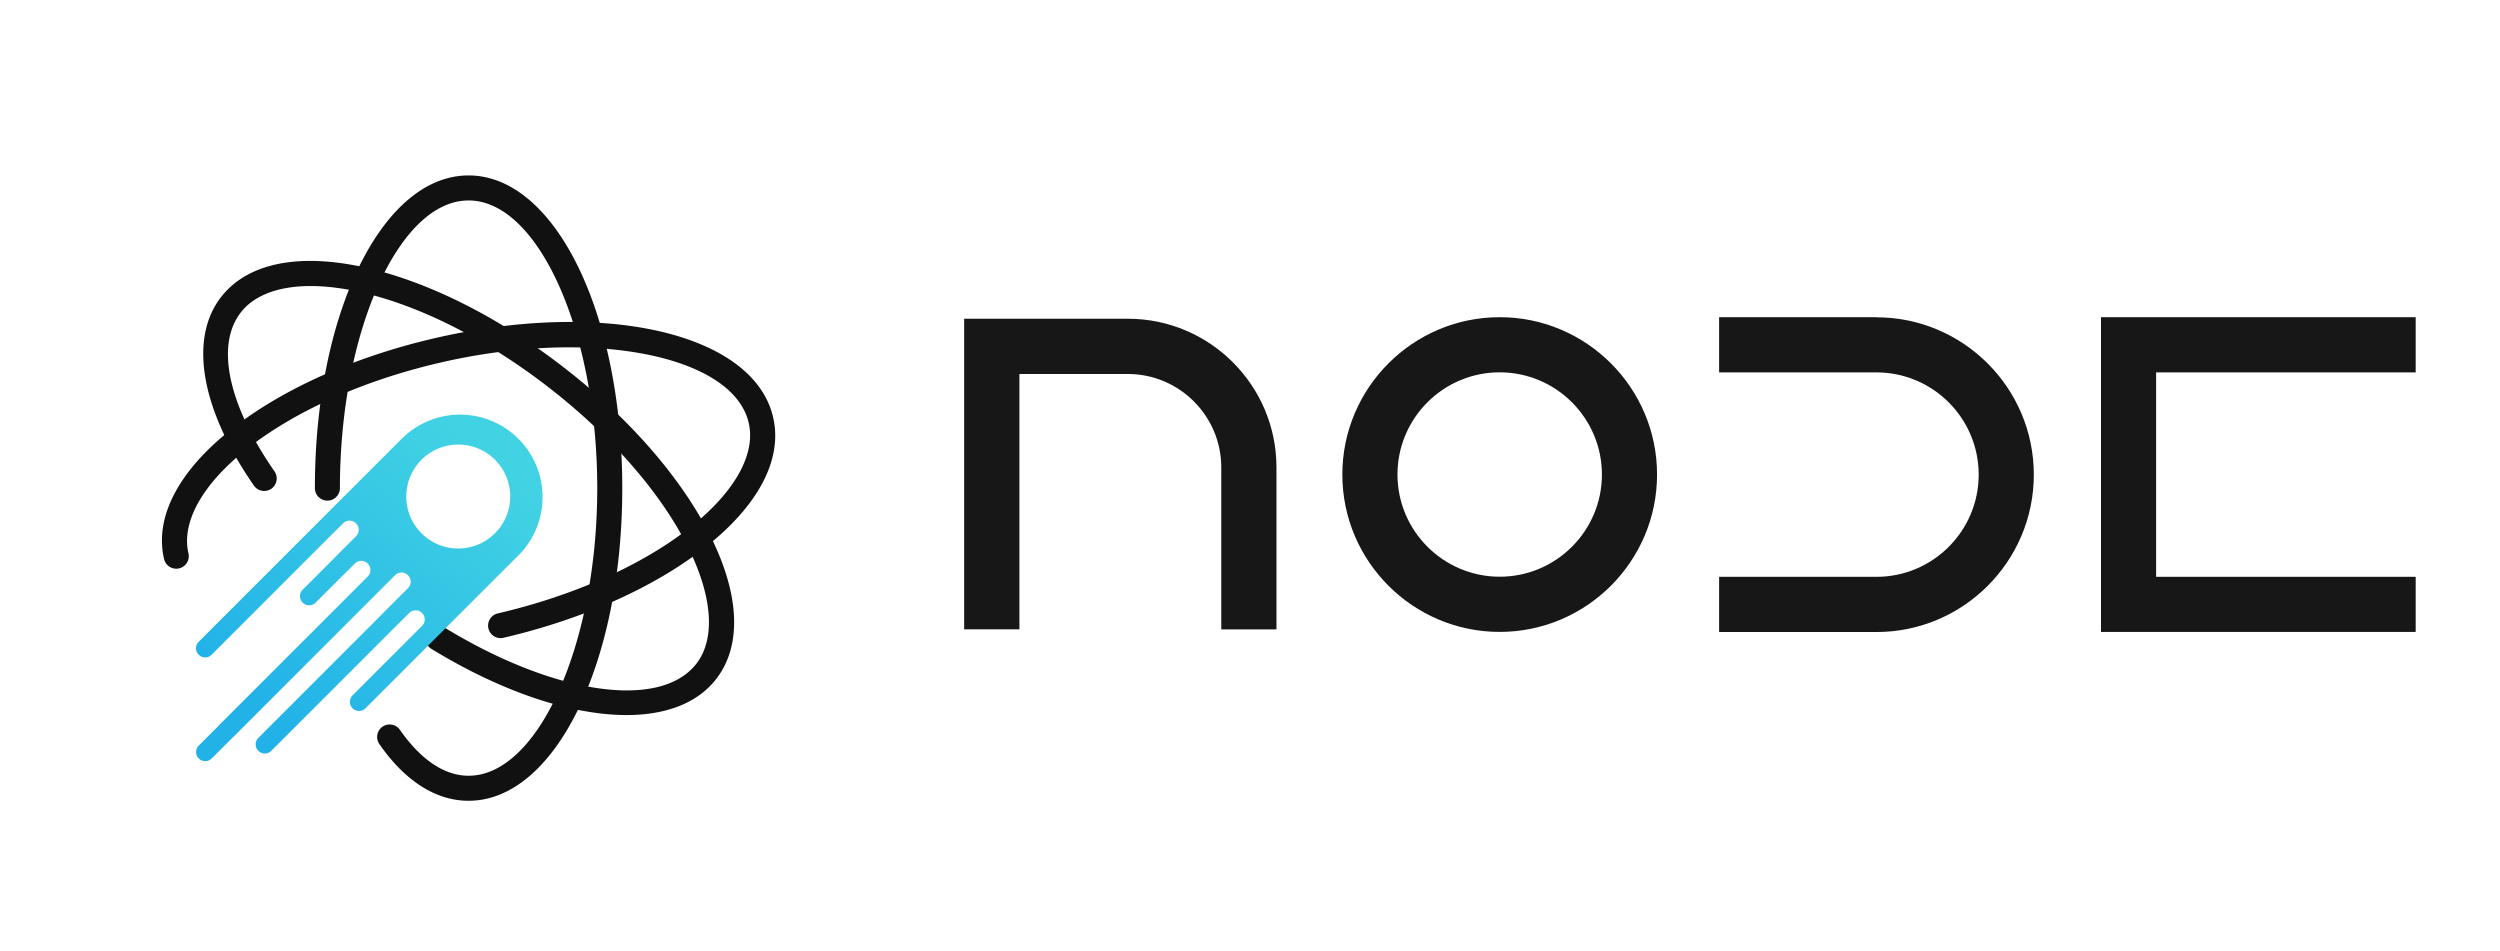 <svg xmlns="http://www.w3.org/2000/svg" width="741" height="282" fill="none"><g filter="url(#a)"><rect width="229.777" height="233.35" x="24" y="24" fill="#fff" rx="24" shape-rendering="crispEdges"/><path fill="#111" d="M138.888 233.35c-9.653 0-18.797-5.806-26.44-16.787a3.713 3.713 0 0 1 .924-5.165 3.712 3.712 0 0 1 5.165.923c4.32 6.205 11.36 13.606 20.351 13.606 20.672 0 38.136-39.043 38.136-85.257 0-46.214-17.464-85.253-38.136-85.253-20.671 0-38.135 39.044-38.135 85.258a3.711 3.711 0 1 1-7.422 0C93.33 88.708 113.34 48 138.888 48c25.548 0 45.558 40.708 45.558 92.675s-20.01 92.675-45.558 92.675z"/><path fill="#111" d="M148.379 185.141a3.71 3.71 0 0 1-3.611-2.872 3.703 3.703 0 0 1 2.771-4.451c22.624-5.27 42.876-14.33 57.028-25.506 13.186-10.414 19.511-21.705 17.353-30.975-4.687-20.131-46.676-28.283-91.682-17.8-22.624 5.27-42.876 14.33-57.028 25.505-13.186 10.415-19.511 21.706-17.354 30.976a3.704 3.704 0 0 1-2.771 4.451 3.715 3.715 0 0 1-4.457-2.771c-2.882-12.362 4.215-26.031 19.979-38.482 14.992-11.842 36.282-21.396 59.946-26.908 50.613-11.79 94.801-1.532 100.596 23.344 2.881 12.362-4.215 26.03-19.979 38.482-14.992 11.842-36.282 21.395-59.946 26.907-.283.063-.567.1-.845.1z"/><path fill="#111" d="M185.696 207.943c-16.12 0-36.687-6.682-57.862-19.637a3.71 3.71 0 1 1 3.874-6.33c32.681 19.994 64.108 24.503 74.728 10.713 5.805-7.543 4.729-20.44-2.95-35.385-8.247-16.036-22.924-32.676-41.328-46.849-18.403-14.173-38.24-24.115-55.856-27.989-16.41-3.611-29.155-1.354-34.965 6.189-7.46 9.685-3.717 27.27 10.015 47.043a3.707 3.707 0 1 1-6.089 4.231c-15.669-22.566-19.333-43.426-9.8-55.804 7.748-10.058 22.818-13.223 42.434-8.903 18.656 4.105 39.537 14.53 58.786 29.354 19.254 14.824 34.666 32.346 43.401 49.337 9.186 17.863 9.979 33.243 2.231 43.301-5.549 7.202-14.908 10.729-26.619 10.729z"/><path fill="url(#b)" d="M153.644 126.05c-9.433-9.432-24.645-9.537-34.219-.336l-.011-.01-60.534 60.534a2.693 2.693 0 0 0 0 3.806l.026.026a2.693 2.693 0 0 0 3.806 0l37.075-37.075v.031l1.916-1.916a2.693 2.693 0 0 1 3.806 0l.026.026a2.693 2.693 0 0 1 0 3.806l-5.417 5.417s0 .016.005.027L89.709 170.8a2.693 2.693 0 0 0 0 3.806l.026.026a2.693 2.693 0 0 0 3.806 0l8.498-8.499s.005.016.011.021l3.123-3.123a2.693 2.693 0 0 1 3.806 0l.026.026a2.693 2.693 0 0 1 0 3.806l-43.59 43.59.016.015-6.525 6.525a2.693 2.693 0 0 0 0 3.806l.027.026a2.693 2.693 0 0 0 3.805 0l6.53-6.53.016.016 47.815-47.815a2.693 2.693 0 0 1 3.806 0l.026.026a2.693 2.693 0 0 1 0 3.806l-7.344 7.343s.016.005.021.011L76.57 214.72a2.693 2.693 0 0 0 0 3.806l.026.026a2.693 2.693 0 0 0 3.806 0l38.965-38.965s.016 0 .026.005l1.9-1.9a2.693 2.693 0 0 1 3.806 0 2.693 2.693 0 0 1 0 3.806l-20.614 20.614a2.692 2.692 0 0 0 0 3.805l.027.026a2.692 2.692 0 0 0 3.805 0l44.76-44.76c.195-.183.389-.367.578-.556 9.548-9.548 9.548-25.028 0-34.577h-.011zm-17.821 32.525c-8.504 0-15.401-6.893-15.401-15.402s6.892-15.401 15.401-15.401 15.401 6.892 15.401 15.401-6.892 15.402-15.401 15.402z"/></g><path fill="#171717" d="M556.187 94.017h-46.64v16.36h46.64c16.705 0 30.298 13.593 30.298 30.298s-13.593 30.298-30.298 30.298h-46.64v16.359h46.64c25.712 0 46.639-20.926 46.639-46.639 0-25.712-20.927-46.64-46.639-46.64v-.035zm-111.677 0c-25.712 0-46.639 20.927-46.639 46.64 0 25.712 20.927 46.639 46.639 46.639 25.713 0 46.64-20.927 46.64-46.639 0-25.713-20.927-46.64-46.64-46.64zm30.299 46.64c0 16.705-13.594 30.28-30.299 30.28s-30.298-13.594-30.298-30.299c0-16.704 13.593-30.28 30.298-30.28s30.299 13.594 30.299 30.299zm241.202-30.28v-16.36h-93.278v93.279h93.278v-16.341h-76.937v-60.578h76.937zM378.364 186.55h-16.378v-48.004c0-15.268-12.428-27.696-27.696-27.696h-32.136v75.682h-16.377v-92.06h48.513c24.294 0 44.056 19.763 44.056 44.056v48.004l.018.018z"/><defs><linearGradient id="b" x1="78.78" x2="142.815" y1="206.353" y2="129.798" gradientUnits="userSpaceOnUse"><stop stop-color="#22B2E8"/><stop offset="1" stop-color="#41D3E3"/></linearGradient><filter id="a" width="237.777" height="241.35" x="20" y="24" color-interpolation-filters="sRGB" filterUnits="userSpaceOnUse"><feFlood flood-opacity="0" result="BackgroundImageFix"/><feColorMatrix in="SourceAlpha" result="hardAlpha" values="0 0 0 0 0 0 0 0 0 0 0 0 0 0 0 0 0 0 127 0"/><feOffset dy="4"/><feGaussianBlur stdDeviation="2"/><feComposite in2="hardAlpha" operator="out"/><feColorMatrix values="0 0 0 0 0 0 0 0 0 0 0 0 0 0 0 0 0 0 0.25 0"/><feBlend in2="BackgroundImageFix" result="effect1_dropShadow_50_25"/><feBlend in="SourceGraphic" in2="effect1_dropShadow_50_25" result="shape"/></filter></defs></svg>